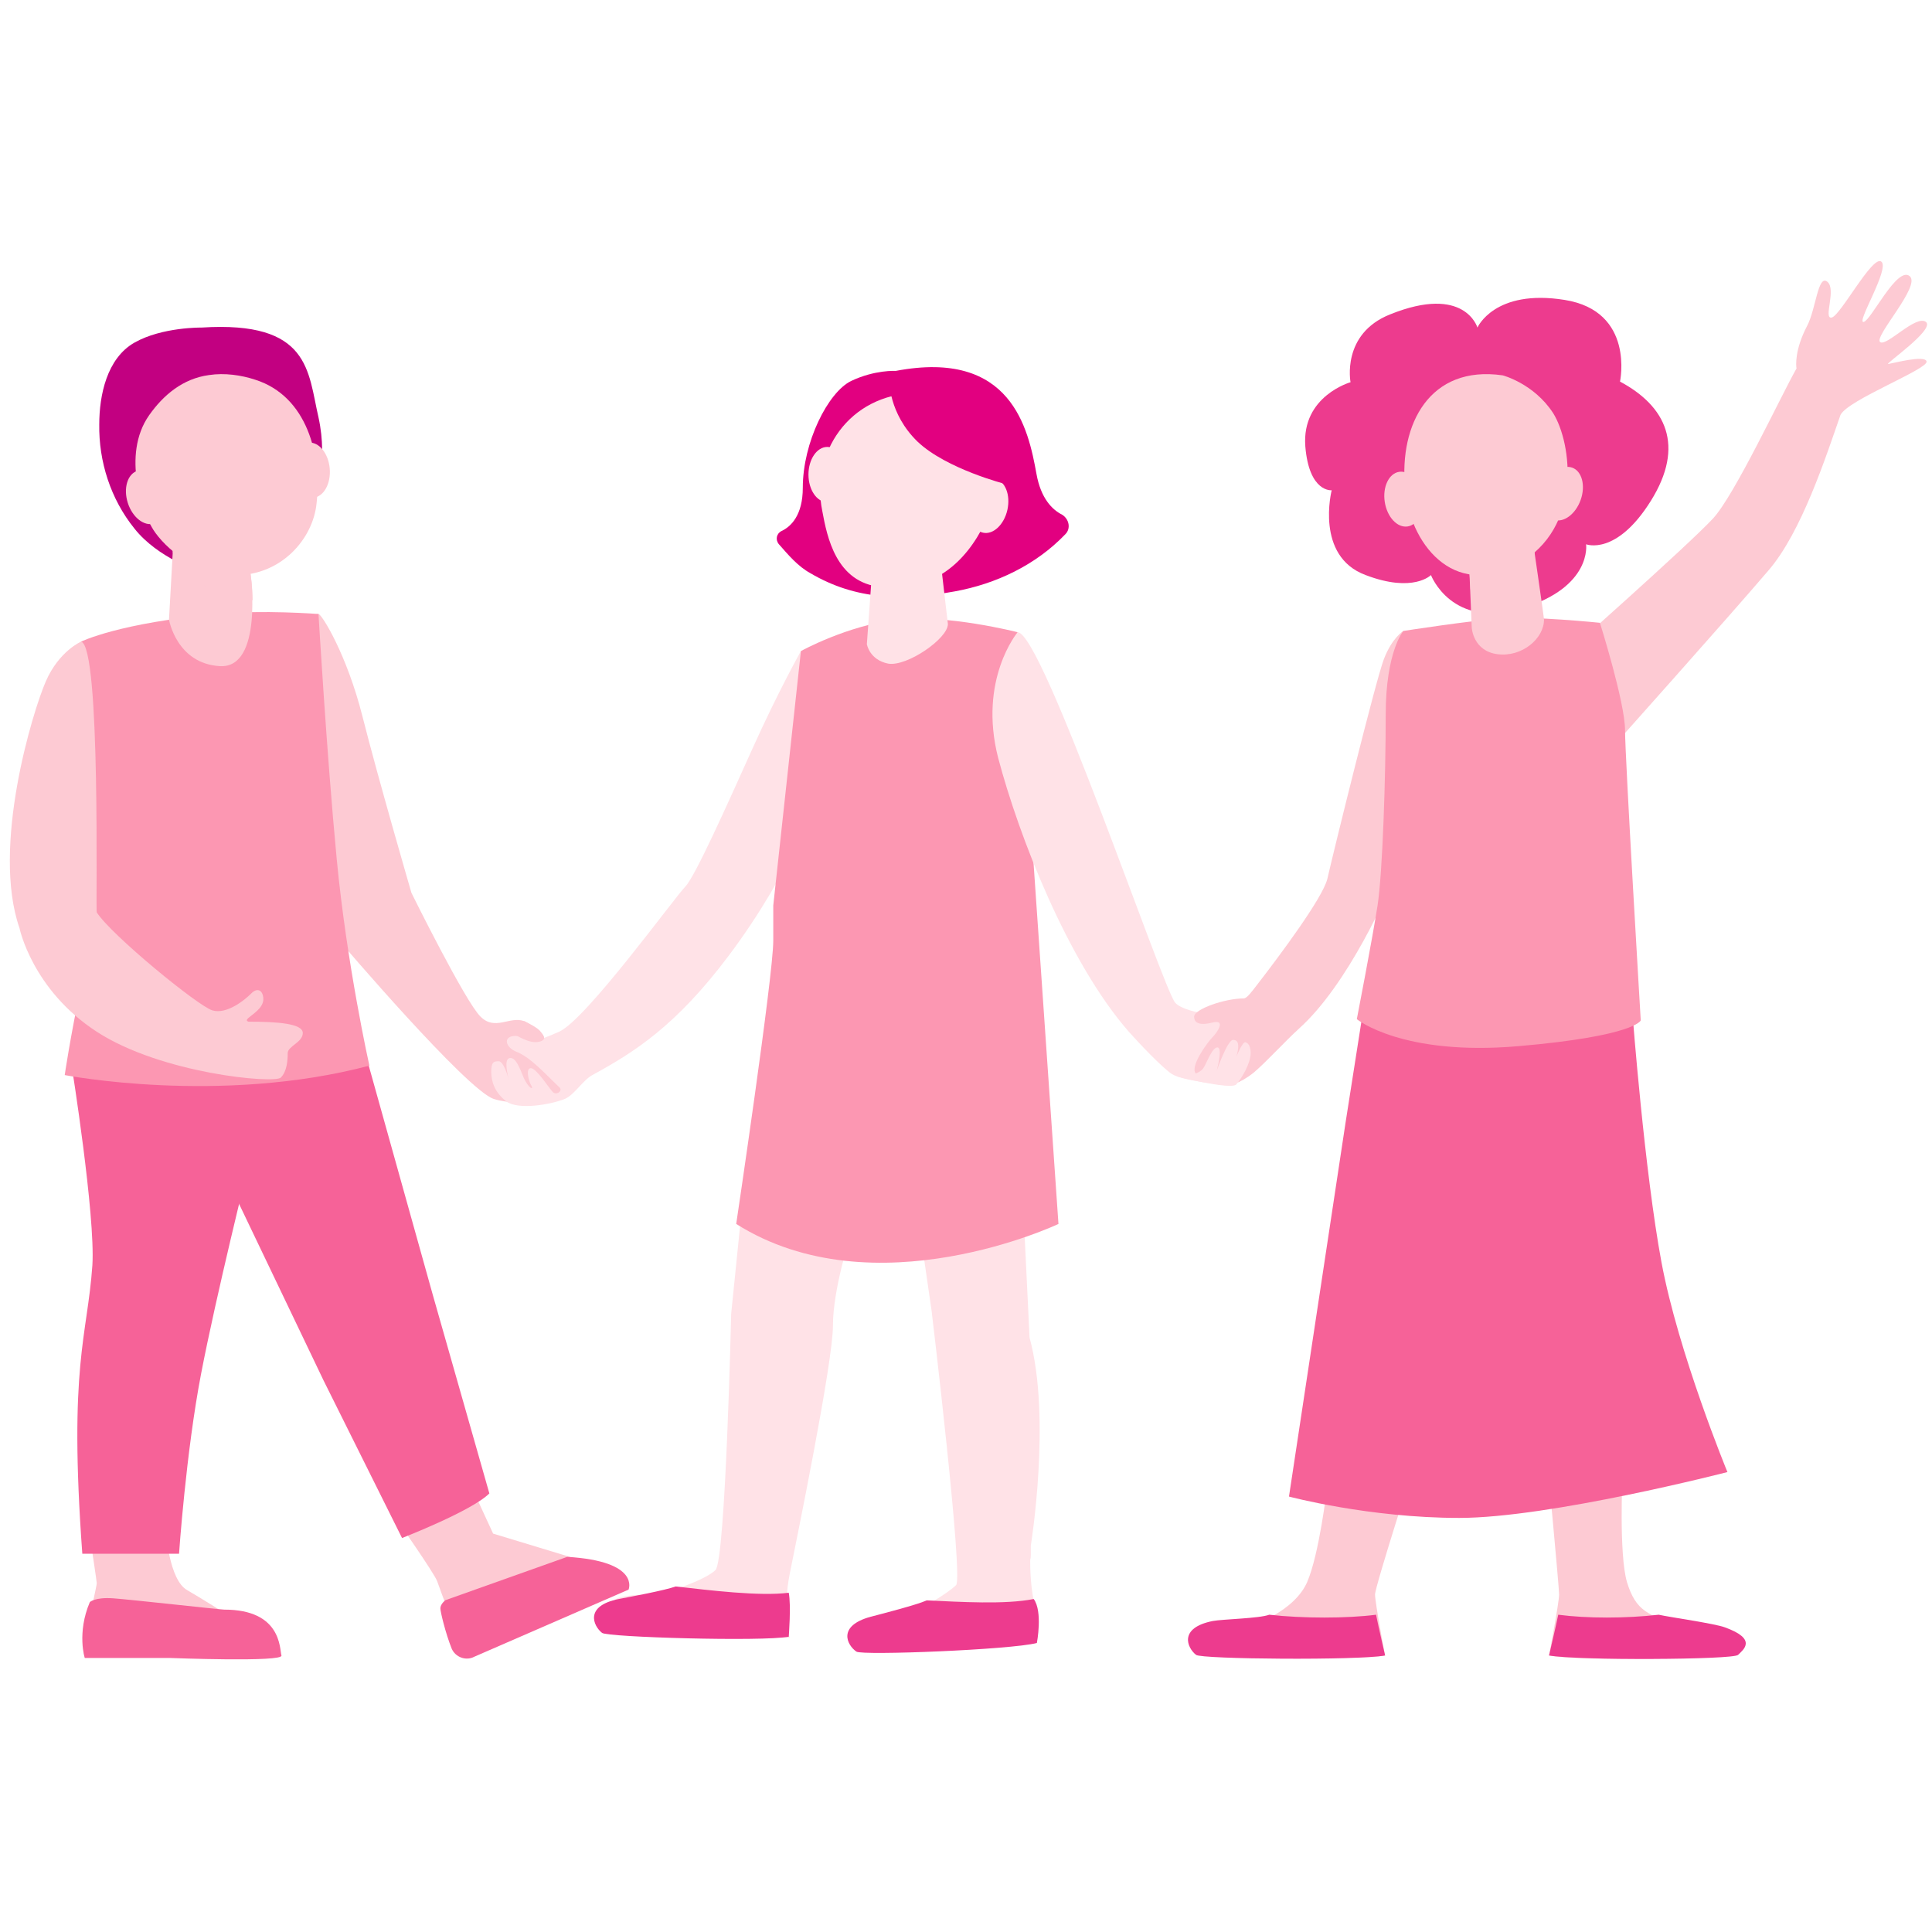 <svg width="131" height="131" viewBox="0 0 131 131" fill="none" xmlns="http://www.w3.org/2000/svg">
<g clip-path="url(#clip0_2806_20655)">
<path d="M21.596 41.633C21.809 41.633 23.512 44.359 24.577 48.575C25.642 52.792 27.899 60.544 27.899 60.544C27.899 60.544 31.562 67.955 32.584 68.934C33.564 69.914 34.544 68.892 35.523 69.232C35.821 69.318 36.801 70.169 36.801 70.169C36.801 70.169 38.505 73.875 38.249 74.13C37.994 74.386 35.353 75.11 33.479 74.514C31.647 73.918 23.044 63.823 23.044 63.823C23.044 63.823 16.016 42.016 21.596 41.633Z" fill="#FDCAD3"/>
<path d="M55.158 44.997L54.306 44.145C54.306 44.145 52.773 46.871 51.027 50.747C49.281 54.623 47.151 59.393 46.469 60.117C45.745 60.842 39.74 69.147 37.908 69.956C36.077 70.766 36.631 70.425 35.183 70.254C34.075 70.127 34.203 70.936 34.927 71.277C35.14 71.362 35.353 71.447 35.779 71.745C36.631 72.384 37.397 73.236 37.951 73.747C38.164 73.96 37.738 74.301 37.483 74.045C37.227 73.79 36.375 72.427 35.992 72.427C35.608 72.427 35.864 73.364 36.034 73.619C36.205 73.917 35.864 73.832 35.523 73.108C35.225 72.384 34.97 71.66 34.544 71.745C34.16 71.83 34.416 72.853 34.501 73.236C34.416 72.853 34.118 71.958 33.82 71.958C33.479 71.958 33.309 72.001 33.309 72.682C33.309 73.364 33.564 74.088 34.331 74.684C35.14 75.28 37.355 74.897 38.292 74.514C38.931 74.258 39.527 73.236 40.166 72.895C42.977 71.362 45.831 69.573 49.408 64.803C53.795 58.968 55.499 53.771 55.499 53.771L55.158 44.997Z" fill="#FFE2E7"/>
<path d="M53.54 111.058C53.54 111.058 53.071 109.098 53.54 106.756C54.008 104.413 56.478 92.402 56.478 89.889C56.478 87.377 57.671 83.756 57.671 83.756L50.303 81.925L49.578 89.08C49.578 89.08 49.195 105.776 48.514 106.458C47.832 107.139 45.021 108.119 44.127 108.119C43.147 108.119 41.571 108.204 41.571 108.673C41.571 109.184 41.699 109.482 41.699 109.482L53.54 111.058Z" fill="#FFE2E7"/>
<path d="M62.271 82.692L63.166 88.868C63.166 88.868 65.338 106.97 64.827 107.481C64.316 107.992 62.058 109.44 61.036 109.568C60.014 109.696 58.523 110.377 58.523 110.931C58.523 112.038 70.236 111.144 70.236 111.144C70.236 111.144 70.619 110.292 70.236 109.099C69.853 107.864 69.853 106.16 69.853 105.862C69.853 105.564 69.895 105.82 69.895 105.394C69.895 104.968 69.895 104.797 69.895 104.797C69.895 104.797 71.301 96.151 69.81 90.7L69.299 80.137L62.271 82.692Z" fill="#FFE2E7"/>
<path d="M13.674 22.21C13.674 22.21 10.99 22.167 9.116 23.232C7.242 24.297 6.731 26.81 6.731 28.769C6.689 31.282 7.498 33.838 9.116 35.839C10.692 37.841 13.503 38.736 13.503 38.736L21.34 33.752C21.34 33.752 22.277 31.41 21.596 28.301C20.872 25.191 21.042 21.741 13.674 22.21Z" fill="#C20081"/>
<path d="M26.877 103.008C26.877 103.008 29.475 106.713 29.646 107.224C29.816 107.735 31.094 111.1 31.094 111.1L41.018 106.287L33.436 103.987L31.903 100.665L26.877 103.008Z" fill="#FDCAD3"/>
<path d="M13.844 76.687L21.936 93.596L27.26 104.286C27.26 104.286 31.988 102.455 33.181 101.262L29.347 87.803L25.003 72.257L15.803 71.405L13.844 76.687Z" fill="#F66298"/>
<path d="M6.177 104.711C6.177 104.711 6.561 107.224 6.561 107.352C6.561 107.522 6.007 109.907 5.922 110.546C5.837 111.185 5.922 111.696 5.922 111.696L15.335 109.439C15.335 109.439 13.929 108.544 12.694 107.82C11.459 107.139 11.246 103.816 11.246 103.816L6.177 104.711Z" fill="#FDCAD3"/>
<path d="M4.857 72.257C4.857 72.257 6.476 82.394 6.263 85.801C5.922 90.657 4.644 92.531 5.581 105.351H12.14C12.14 105.351 12.609 98.494 13.631 93.17C14.653 87.846 16.868 78.944 16.868 78.944L20.531 70.724L4.857 72.257Z" fill="#F66298"/>
<path d="M10.453 35.496C11.125 35.282 11.415 34.308 11.1 33.322C10.785 32.336 9.985 31.711 9.313 31.926C8.641 32.14 8.351 33.114 8.666 34.1C8.981 35.086 9.781 35.711 10.453 35.496Z" fill="#FDCAD3"/>
<path d="M21.243 33.747C21.947 33.687 22.445 32.802 22.358 31.771C22.27 30.74 21.629 29.952 20.926 30.012C20.223 30.072 19.724 30.956 19.812 31.987C19.899 33.019 20.54 33.806 21.243 33.747Z" fill="#FDCAD3"/>
<path d="M116.15 35.159C117.641 33.541 120.75 26.854 121.815 24.98C121.772 24.809 121.687 23.702 122.539 22.084C123.135 20.934 123.263 18.591 123.902 19.102C124.54 19.613 123.603 21.658 124.2 21.53C124.796 21.402 126.968 17.271 127.564 17.739C128.161 18.208 125.818 21.956 126.372 21.828C126.883 21.7 128.629 18.037 129.481 18.719C130.29 19.358 127.053 22.808 127.479 23.191C127.905 23.532 129.907 21.317 130.588 21.828C131.227 22.339 127.735 24.724 128.033 24.682C128.331 24.639 130.546 24.043 130.631 24.511C130.759 25.022 125.307 27.109 124.796 28.132C123.816 30.943 122.155 36.096 119.898 38.694C117.172 41.889 109.292 50.705 109.292 50.705L106.013 44.487C105.97 44.487 114.361 37.076 116.15 35.159Z" fill="#FDCAD3"/>
<path d="M124.413 22.594C124.626 22.849 124.753 23.19 124.839 23.488C124.839 23.531 125.179 24.596 124.498 25.575C124.711 24.894 124.924 24.084 124.413 22.594Z" fill="#FDCAD3"/>
<path d="M5.496 43.508C5.496 43.508 6.263 63.185 5.496 66.848C4.729 70.511 4.389 72.896 4.389 72.896C4.389 72.896 14.909 74.94 25.046 72.257C25.046 72.257 23.512 65.4 22.831 58.244C22.149 51.089 21.596 41.633 21.596 41.633C21.596 41.633 17.762 41.335 14.781 41.633C8.051 42.23 5.496 43.508 5.496 43.508Z" fill="#FC97B2"/>
<path d="M11.757 36.649L11.459 42.016C11.459 42.016 11.97 44.997 14.909 45.168C17.848 45.338 16.996 38.992 16.996 38.992L16.825 36.649H11.757Z" fill="#FDCAD3"/>
<path d="M16.911 40.696C16.996 40.696 17.038 40.696 17.123 40.696C17.123 39.716 16.996 38.992 16.996 38.992L16.825 36.649H11.757L11.714 37.459C12.353 38.523 14.227 40.696 16.911 40.696Z" fill="#FDCAD3"/>
<path d="M6.092 108.63C6.092 108.63 6.433 108.289 7.668 108.374C8.861 108.459 14.951 109.141 15.207 109.141C19.083 109.141 18.955 111.781 19.083 112.25C19.253 112.718 11.544 112.42 11.544 112.42H5.751C5.751 112.463 5.198 110.717 6.092 108.63Z" fill="#F66298"/>
<path d="M30.199 108.502C30.199 108.502 29.859 108.758 29.859 109.056C29.859 109.269 30.199 110.717 30.625 111.782C30.881 112.378 31.605 112.634 32.158 112.336L42.62 107.784C42.62 107.784 43.445 105.862 38.462 105.563L30.199 108.502Z" fill="#F66298"/>
<path d="M5.496 43.507C5.496 43.507 4.005 44.146 3.111 46.19C2.216 48.234 -0.595 57.434 1.322 62.929C1.322 62.929 2.174 67.103 6.561 69.957C10.948 72.81 18.614 73.492 19.04 73.066C19.466 72.64 19.509 71.873 19.509 71.405C19.509 70.936 20.531 70.68 20.531 70.042C20.531 69.403 18.827 69.275 16.868 69.275C16.868 69.275 16.527 69.232 16.953 68.934C17.379 68.594 17.933 68.21 17.848 67.614C17.762 67.018 17.336 67.018 16.996 67.401C16.612 67.784 15.377 68.806 14.398 68.508C13.418 68.21 7.54 63.397 6.561 61.864C6.475 61.821 6.859 43.805 5.496 43.507Z" fill="#FDCAD3"/>
<path d="M54.306 44.146C54.306 44.146 57.458 42.4 60.823 42.016C64.188 41.633 69 42.868 69 42.868L71.769 82.99C71.769 82.99 59.289 88.91 49.919 82.99C49.919 82.99 52.432 66.166 52.432 63.781C52.432 61.395 52.432 61.395 52.432 61.395L54.306 44.146Z" fill="#FC97B2"/>
<path d="M89.956 101.049C89.956 101.049 89.445 105.393 88.635 107.267C87.826 109.141 85.143 110.376 82.8 110.802C80.458 111.271 81.224 111.654 81.565 111.995C81.906 112.336 92.128 112.591 93.917 112.25C93.917 112.25 93.235 108.673 93.235 108.119C93.235 107.565 96.046 98.834 96.046 98.834L89.956 101.049Z" fill="#FDCAD3"/>
<path d="M93.917 112.25C93.917 112.25 93.474 110.339 93.304 109.487C91.345 109.743 88.321 109.743 86.063 109.487C85.382 109.743 82.912 109.785 82.23 109.913C79.888 110.382 80.5 111.739 81.097 112.208C81.437 112.506 92.128 112.591 93.917 112.25Z" fill="#ED3B8E"/>
<path d="M53.481 110.978C53.481 110.978 53.651 108.848 53.481 107.996C51.521 108.252 48.072 107.826 45.814 107.57C45.133 107.826 42.636 108.294 41.955 108.422C39.612 108.891 40.225 110.248 40.821 110.717C41.162 111.015 51.692 111.318 53.481 110.978Z" fill="#ED3B8E"/>
<path d="M70.305 111.404C70.305 111.404 70.716 109.274 70.092 108.422C68.154 108.808 65.108 108.618 62.839 108.514C62.176 108.815 59.717 109.449 59.045 109.622C56.739 110.247 57.441 111.56 58.068 111.988C58.427 112.262 68.543 111.863 70.305 111.404Z" fill="#ED3B8E"/>
<path d="M110.016 100.027C110.016 100.027 109.761 105.351 110.315 107.268C110.911 109.227 111.763 109.568 114.063 110.207C116.32 110.846 115.468 111.868 115.127 112.209C114.787 112.549 106.822 112.592 105.033 112.251C105.033 112.251 105.715 108.673 105.715 108.12C105.715 107.566 104.863 98.579 104.863 98.579L110.016 100.027Z" fill="#FDCAD3"/>
<path d="M105.033 112.25C105.033 112.25 105.485 110.339 105.656 109.487C107.615 109.743 110.213 109.743 112.471 109.487C113.237 109.658 116.261 110.084 116.943 110.339C119.2 111.148 118.194 111.867 117.853 112.208C117.555 112.548 106.865 112.591 105.033 112.25Z" fill="#ED3B8E"/>
<path d="M69.001 42.868C69.001 42.868 66.317 46.063 67.68 51.387C69.086 56.711 72.408 65.229 76.539 69.957C77.221 70.723 78.754 72.342 79.436 72.81C80.117 73.279 83.056 73.577 83.056 73.577C83.056 73.577 84.334 69.616 83.993 69.233C83.61 68.849 80.5 68.849 79.691 67.997C78.882 67.146 70.704 42.868 69.001 42.868Z" fill="#FFE2E7"/>
<path d="M95.152 42.782C95.152 42.782 94.385 43.251 93.832 44.699C93.278 46.147 90.382 57.902 89.998 59.606C89.657 60.926 86.761 64.802 85.313 66.676C84.887 67.23 84.546 67.698 84.334 67.698C83.056 67.698 80.969 68.423 80.969 68.934C80.969 69.445 81.48 69.53 82.289 69.317C83.141 69.147 82.502 70.041 82.204 70.339C81.906 70.637 80.628 72.341 81.097 72.81C81.565 73.278 82.63 73.576 83.141 73.576C83.396 73.576 83.993 73.534 85.015 72.724C85.867 72 87.144 70.595 88.082 69.743C91.404 66.761 94.172 60.501 94.683 59.052C95.152 57.647 95.152 42.782 95.152 42.782Z" fill="#FDCAD3"/>
<path d="M84.461 70.68C84.461 70.68 84.802 70.723 84.802 71.404C84.802 72.086 84.206 73.108 83.822 73.534C83.439 73.917 79.776 72.98 79.776 72.98C79.776 72.98 81.097 73.023 81.565 72.469C81.778 72.213 82.161 71.021 82.545 71.021C82.928 71.021 82.502 72.597 82.502 72.597C82.502 72.597 83.226 70.51 83.609 70.51C83.993 70.51 84.035 70.893 83.865 71.532C83.652 72.128 84.248 70.51 84.461 70.68Z" fill="#FFE2E7"/>
<path d="M87.4 101.475C87.4 101.475 92.809 102.923 98.943 102.923C105.076 102.923 117.129 99.814 117.129 99.814C117.129 99.814 113.807 91.764 112.657 85.588C111.507 79.412 110.698 68.807 110.698 68.807H92.383L91.234 76.132L87.4 101.475Z" fill="#F66298"/>
<path d="M95.152 42.783C95.152 42.783 93.959 44.188 93.959 48.447C93.959 52.749 93.746 59.181 93.406 61.395C93.065 63.61 92 69.105 92 69.105C92 69.105 95.067 71.618 102.946 70.936C110.868 70.254 111.252 69.19 111.252 69.19C111.252 69.19 110.187 51.386 110.187 49.512C110.187 47.638 108.483 42.229 108.483 42.229C108.483 42.229 103.926 41.761 101.839 41.931C99.794 42.059 95.152 42.783 95.152 42.783Z" fill="#FC97B2"/>
<path d="M91.574 25.916C91.574 25.916 88.252 26.854 88.507 30.261C88.763 33.413 90.296 33.242 90.296 33.242C90.296 33.242 89.146 37.714 92.596 38.992C95.833 40.227 97.026 38.992 97.026 38.992C97.026 38.992 98.431 42.698 103.202 41.249C107.972 39.801 107.546 36.905 107.546 36.905C107.546 36.905 109.59 37.714 111.933 33.966C114.276 30.218 112.955 27.535 109.846 25.874C109.846 25.874 110.868 21.104 106.098 20.337C101.328 19.57 100.178 22.211 100.178 22.211C100.178 22.211 99.326 19.272 94.257 21.317C90.935 22.637 91.574 25.916 91.574 25.916Z" fill="#ED3B8E"/>
<path d="M107.175 33.904C107.524 32.93 107.268 31.947 106.604 31.709C105.94 31.471 105.118 32.068 104.769 33.042C104.42 34.017 104.675 35 105.34 35.238C106.004 35.476 106.826 34.879 107.175 33.904Z" fill="#FDCAD3"/>
<path d="M95.447 35.696C96.144 35.587 96.58 34.67 96.421 33.647C96.261 32.625 95.567 31.884 94.869 31.993C94.172 32.101 93.736 33.019 93.895 34.041C94.055 35.064 94.749 35.805 95.447 35.696Z" fill="#FDCAD3"/>
<path d="M99.624 38.523L99.794 42.57C99.794 42.57 99.88 44.145 101.541 44.358C103.202 44.571 104.692 43.294 104.692 42.016C104.692 41.846 103.883 36.309 103.883 36.309L99.624 38.523Z" fill="#FDCAD3"/>
<path d="M103.883 36.309L99.624 38.523L99.709 39.971C100.476 39.971 101.626 39.929 102.52 39.375C103.287 38.907 103.713 38.353 104.054 37.544C103.926 36.82 103.883 36.309 103.883 36.309Z" fill="#FDCAD3"/>
<path d="M34.884 70.127C34.884 70.127 35.907 70.808 36.545 70.638C37.142 70.51 36.844 70.169 36.588 69.871C36.29 69.573 35.523 69.232 35.523 69.232L34.884 70.127Z" fill="#FDCAD3"/>
<path d="M14.172 25.431C12.394 25.671 11.072 26.792 10.114 28.152C8.2 30.874 9.75 34.836 10.297 35.756C10.798 36.676 12.895 38.998 15.995 38.998C19.096 38.998 21.238 36.516 21.466 34.115C21.831 30.874 20.828 26.872 17.318 25.751C16.36 25.431 15.22 25.271 14.172 25.431Z" fill="#FDCAD3"/>
<path d="M60.738 25.149C60.738 25.149 59.332 25.064 57.714 25.831C56.138 26.597 54.434 30.005 54.434 33.071C54.434 34.945 53.625 35.712 52.986 36.01C52.645 36.181 52.56 36.606 52.816 36.905C53.454 37.629 54.093 38.395 54.945 38.864C58.054 40.695 61.206 40.738 64.741 40.099C67.552 39.588 70.236 38.31 72.237 36.223C72.621 35.84 72.493 35.201 72.025 34.903C71.343 34.562 70.576 33.795 70.278 32.134C69.725 29.068 68.575 23.659 60.738 25.149Z" fill="#E20080"/>
<path d="M68.308 34.567C68.532 33.556 68.156 32.613 67.467 32.46C66.778 32.307 66.038 33.002 65.813 34.012C65.588 35.023 65.965 35.966 66.654 36.119C67.343 36.272 68.083 35.577 68.308 34.567Z" fill="#FFE2E7"/>
<path d="M56.095 34.052C56.801 34.052 57.373 33.213 57.373 32.178C57.373 31.143 56.801 30.304 56.095 30.304C55.39 30.304 54.818 31.143 54.818 32.178C54.818 33.213 55.39 34.052 56.095 34.052Z" fill="#FFE2E7"/>
<path d="M59.119 38.907L58.778 43.678C58.778 43.678 58.949 44.742 60.226 44.998C61.504 45.211 64.273 43.294 64.273 42.315L63.634 36.82L59.119 38.907Z" fill="#FFE2E7"/>
<path d="M55.754 34.642C56.082 36.418 56.691 39.506 59.736 39.802C62.781 40.141 65.076 38.618 66.529 35.953C67.981 33.288 67.653 29.735 66.857 27.958C66.201 26.562 63.484 26.646 62.125 26.646C57.534 26.731 54.957 30.75 55.754 34.642Z" fill="#FFE2E7"/>
<path d="M60.296 25.794C60.296 25.794 60.251 28.04 62.215 29.946C64.179 31.81 68.195 32.827 68.195 32.827L68.686 33.886C68.686 33.886 69.311 30.497 67.794 28.251C66.276 25.963 60.296 25.794 60.296 25.794Z" fill="#E20080"/>
<path d="M101.892 25.451C101.892 25.451 104.008 25.998 105.315 28.017C106.576 30.036 107.342 35.8 102.927 38.239C98.513 40.679 95.54 36.767 95.27 33.065C94.865 28.774 96.937 24.736 101.892 25.451Z" fill="#FDCAD3"/>
</g>
<defs>
<clipPath id="clip0_2806_20655">
<rect width="130" height="130" fill="white" transform="translate(0.667 0.367)"/>
</clipPath>
</defs>
</svg>
